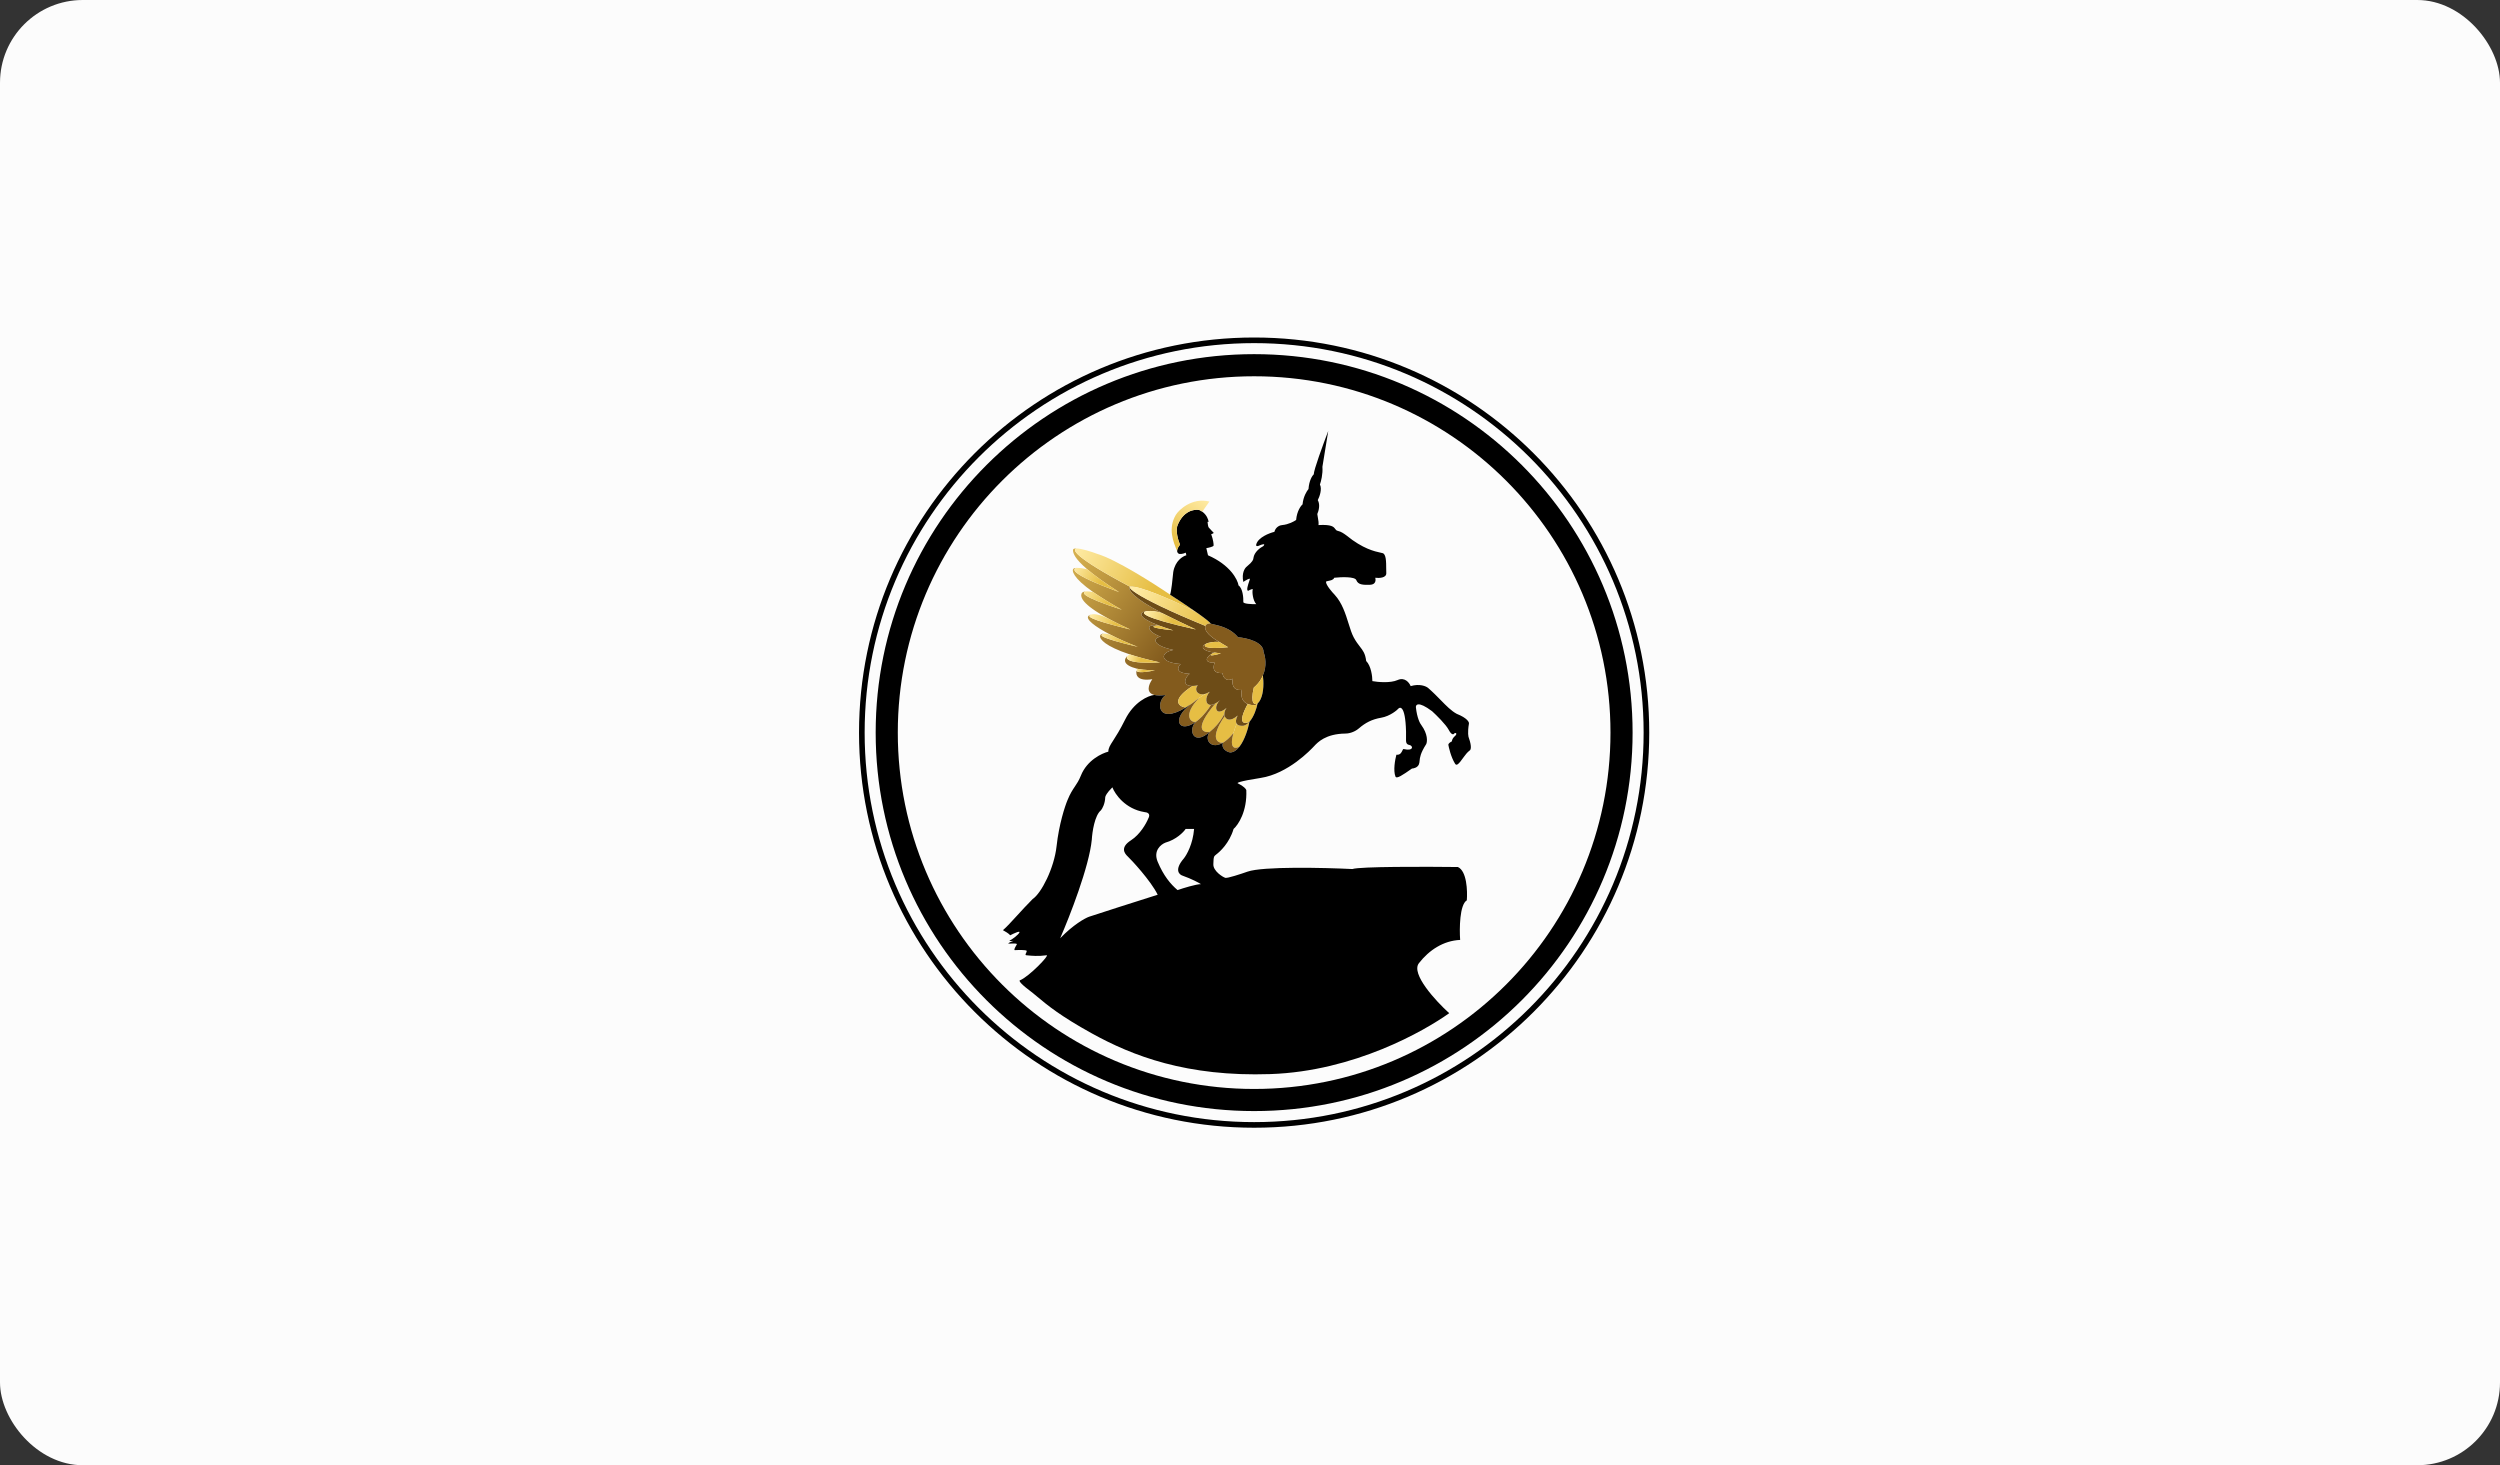 <?xml version="1.0" encoding="UTF-8"?> <svg xmlns="http://www.w3.org/2000/svg" width="302" height="177" viewBox="0 0 302 177" fill="none"><rect x="0" y="0" width="302" height="177" fill="#333333" stroke="none"/><rect width="302" height="177" rx="10" fill="#FCFCFC"></rect><path fill-rule="evenodd" clip-rule="evenodd" d="M136.502 70.88C129.403 67.104 129.573 66.345 130.047 66.252C129.787 66.244 129.62 66.297 129.616 66.445C129.607 66.847 129.877 67.523 131.34 68.772C132.177 69.486 133.404 70.387 135.191 71.531C128.955 69.218 129.631 68.743 130.047 68.599C129.889 68.605 129.76 68.631 129.688 68.686C129.443 68.876 129.535 69.764 132.068 71.531C132.805 72.045 134.307 72.992 135.507 73.658C130.406 71.991 130.742 71.588 131.139 71.445C130.904 71.467 130.71 71.54 130.651 71.704C130.51 72.091 130.609 72.938 133.851 74.707C133.977 74.77 134.09 74.831 134.185 74.887C134.845 75.237 135.624 75.621 136.541 76.043C131.075 74.7 131.474 74.436 131.729 74.267C131.744 74.257 131.758 74.248 131.771 74.238C131.68 74.265 131.598 74.306 131.527 74.362C131.028 74.756 132.256 75.702 134.185 76.694C135.142 77.185 136.27 77.688 137.447 78.141C132.435 76.938 132.914 76.726 133.272 76.567C133.295 76.557 133.317 76.547 133.337 76.537C133.114 76.545 132.933 76.616 132.892 76.804C132.806 77.203 133.528 78.071 136.441 79.037C137.412 79.359 138.625 79.692 140.133 80.023C136.248 80.23 135.897 79.572 136.206 79.218C135.758 79.635 135.564 80.33 137.36 80.784C137.638 80.847 138.458 80.971 139.516 80.971C137.674 81.37 137.27 81.159 137.295 80.989C137.167 81.552 137.408 82.323 139.2 82.049C138.737 82.704 138.407 83.688 139.437 83.947C139.759 84.029 140.213 84.039 140.837 83.947C139.659 84.642 139.666 87.635 143.223 85.478C142.387 85.333 141.385 84.607 144.056 82.863C142.753 82.883 143.104 81.849 143.711 81.392C141.967 81.318 142.218 80.604 142.619 80.214C139.992 80.028 140.153 78.832 141.728 78.514C138.694 77.847 139.573 76.862 140.248 76.94C139.696 76.727 139.118 76.419 138.898 76.043C138.599 75.532 139.275 75.497 139.832 75.564C139.939 75.577 140.043 75.594 140.133 75.612C137.373 74.588 137.563 73.954 138.524 73.827C139.054 73.757 139.817 73.84 140.45 74.097C136.788 72.198 136.23 71.2 136.502 70.88Z" fill="url(#paint0_linear_1886_573)"></path><path d="M141.343 71.833C139.346 70.468 134.789 67.572 132.536 66.905C131.851 66.647 130.68 66.271 130.05 66.252C129.576 66.345 129.406 67.104 136.504 70.88C136.504 70.88 136.504 70.88 136.504 70.88C136.505 70.879 136.506 70.878 136.507 70.877C136.518 70.864 136.545 70.867 136.559 70.856C136.721 70.856 136.9 70.865 137.119 70.907C138.974 71.264 142.671 72.999 144.461 73.915C143.414 73.183 142.144 72.347 141.343 71.833Z" fill="url(#paint1_linear_1886_573)"></path><path d="M135.194 71.532C133.407 70.387 132.18 69.486 131.343 68.772C131.025 68.693 130.447 68.584 130.05 68.599C129.634 68.743 128.958 69.218 135.194 71.532Z" fill="url(#paint2_linear_1886_573)"></path><path d="M135.508 73.658C134.308 72.992 132.806 72.045 132.07 71.531C131.834 71.474 131.451 71.415 131.14 71.444C130.743 71.588 130.408 71.991 135.508 73.658Z" fill="url(#paint3_linear_1886_573)"></path><path d="M136.544 76.043C135.627 75.622 134.848 75.238 134.188 74.888C134.073 74.827 133.961 74.767 133.853 74.708C133.241 74.403 132.338 74.07 131.774 74.239C131.761 74.248 131.746 74.258 131.731 74.268C131.476 74.437 131.077 74.701 136.544 76.043Z" fill="url(#paint4_linear_1886_573)"></path><path d="M137.447 78.14C136.271 77.688 135.142 77.185 134.186 76.694C133.967 76.615 133.619 76.527 133.338 76.537C133.317 76.547 133.295 76.557 133.272 76.567C132.915 76.726 132.436 76.938 137.447 78.14Z" fill="url(#paint5_linear_1886_573)"></path><path d="M140.135 80.023C138.627 79.693 137.413 79.36 136.442 79.038C136.362 79.089 136.281 79.15 136.208 79.219C135.898 79.573 136.25 80.23 140.135 80.023Z" fill="url(#paint6_linear_1886_573)"></path><path d="M139.519 80.971C138.461 80.971 137.641 80.847 137.363 80.784C137.339 80.842 137.318 80.905 137.302 80.971C137.301 80.977 137.299 80.983 137.298 80.989C137.273 81.159 137.677 81.37 139.519 80.971Z" fill="url(#paint7_linear_1886_573)"></path><path d="M144.703 82.79C144.453 82.838 144.238 82.862 144.056 82.864C141.385 84.608 142.388 85.334 143.223 85.478C143.42 85.359 143.628 85.223 143.847 85.071C143.914 85.021 143.984 84.972 144.056 84.923C144.232 84.775 144.539 84.532 144.875 84.296C145.183 84.081 145.515 83.871 145.795 83.745C144.675 84.223 144.187 83.267 144.703 82.79Z" fill="#E6BE44"></path><path d="M144.464 87.193C144.707 87.018 144.965 86.795 145.234 86.518C145.421 86.325 145.892 85.781 146.283 85.151C145.576 85.187 145.537 84.199 146.139 83.562C146.018 83.638 145.904 83.698 145.794 83.745C145.514 83.871 145.182 84.081 144.875 84.296C142.817 86.404 143.855 87.337 144.464 87.193Z" fill="#E6BE44"></path><path d="M148.165 85.512C146.816 86.677 146.545 85.289 147.394 84.577C147.186 84.752 146.998 84.881 146.829 84.973C144.197 88.059 145.272 88.543 146.139 88.399C146.176 88.366 146.22 88.328 146.271 88.285C146.605 88.005 147.233 87.477 147.9 86.244C147.9 86.238 147.9 86.232 147.9 86.226C147.904 85.998 147.988 85.743 148.165 85.512Z" fill="#E6BE44"></path><path d="M147.726 89.722C148.114 89.492 148.546 89.114 149.003 88.543C149.093 88.225 149.218 87.854 149.386 87.423C149.259 87.236 149.252 86.927 149.501 86.438C148.683 87.18 148.101 86.985 147.943 86.518C146.11 89.161 147.037 89.785 147.726 89.722Z" fill="#E6BE44"></path><path d="M150.932 87.192C150.73 87.42 150.498 87.592 150.234 87.666C149.953 87.707 149.558 87.676 149.386 87.422C149.219 87.853 149.093 88.224 149.003 88.543C148.994 88.577 148.985 88.609 148.976 88.642C148.482 90.48 149.218 90.483 149.731 90.191C150.371 89.362 150.776 88.003 150.932 87.192Z" fill="#E6BE44"></path><path d="M147.728 89.721C147.486 90.468 148.214 90.837 148.612 90.899C149.041 90.88 149.416 90.6 149.732 90.191C149.219 90.483 148.483 90.48 148.977 88.642C148.986 88.609 148.995 88.577 149.004 88.543C148.547 89.114 148.116 89.492 147.728 89.721Z" fill="#835B1D"></path><path d="M146.141 88.399C145.463 89.305 146.19 90.46 147.513 89.836C147.583 89.803 147.655 89.764 147.729 89.721C147.04 89.785 146.112 89.161 147.945 86.517C147.917 86.433 147.902 86.341 147.902 86.244C147.235 87.477 146.607 88.005 146.274 88.285C146.222 88.329 146.178 88.366 146.141 88.399Z" fill="#835B1D"></path><path d="M145.236 86.517C144.967 86.794 144.709 87.017 144.466 87.192C143.463 88.139 144.163 90.196 146.141 88.399C145.274 88.543 144.198 88.059 146.831 84.973C146.618 85.088 146.436 85.142 146.285 85.15C145.894 85.781 145.423 86.324 145.236 86.517Z" fill="#835B1D"></path><path d="M144.875 84.296C144.539 84.532 144.232 84.775 144.056 84.923C143.986 84.974 143.916 85.023 143.847 85.071C141.449 86.839 142.378 88.693 144.465 87.193C143.855 87.336 142.818 86.404 144.875 84.296Z" fill="#835B1D"></path><path d="M150.237 87.667C150.501 87.592 150.733 87.42 150.934 87.193C150.314 87.493 149.403 87.484 150.725 85.043C150.216 84.832 149.812 84.342 150.006 83.342C148.855 83.469 148.806 82.494 148.924 81.992C148.077 82.417 147.733 81.765 147.665 81.305C146.421 81.368 146.519 80.521 146.745 80.055C145.358 80.085 145.692 79.352 146.386 78.98C146.499 78.92 146.62 78.869 146.745 78.833C145.204 78.659 144.977 78.077 145.711 77.753C146.043 77.607 146.571 77.513 147.263 77.533C145.751 76.664 145.463 75.977 145.619 75.612C136.568 71.911 135.467 70.483 137.119 70.907C136.9 70.865 136.72 70.856 136.559 70.856C136.545 70.867 136.518 70.864 136.507 70.877C136.506 70.878 136.505 70.879 136.504 70.88C136.504 70.88 136.504 70.88 136.504 70.88C136.233 71.201 136.791 72.198 140.452 74.097C141.181 74.475 143.475 75.592 144.467 76.043C137.835 74.572 137.742 73.986 138.527 73.827C137.566 73.954 137.375 74.588 140.136 75.612C140.586 75.779 141.115 75.956 141.731 76.144C138.662 75.829 139.188 75.626 139.834 75.565C139.278 75.498 138.602 75.533 138.901 76.043C139.121 76.419 139.699 76.727 140.251 76.94C139.576 76.862 138.697 77.848 141.731 78.514C140.155 78.832 139.995 80.028 142.622 80.214C142.221 80.604 141.97 81.319 143.714 81.392C143.107 81.85 142.755 82.883 144.059 82.864C144.24 82.861 144.455 82.838 144.705 82.79C144.19 83.267 144.678 84.222 145.797 83.744C145.906 83.698 146.021 83.638 146.142 83.562C145.539 84.198 145.578 85.187 146.286 85.15C146.437 85.143 146.619 85.088 146.832 84.973C147.001 84.882 147.189 84.752 147.397 84.578C146.548 85.29 146.819 86.678 148.168 85.513C147.99 85.744 147.907 85.998 147.903 86.226C147.903 86.232 147.903 86.238 147.903 86.244C147.903 86.341 147.917 86.434 147.946 86.517C148.104 86.985 148.686 87.179 149.504 86.437C149.255 86.927 149.261 87.235 149.389 87.422C149.561 87.677 149.955 87.707 150.237 87.667Z" fill="#6D4C17"></path><path d="M146.242 75.339C146.198 75.174 145.424 74.588 144.461 73.915C142.67 72.999 138.974 71.264 137.119 70.907C135.466 70.483 136.568 71.911 145.619 75.612C145.716 75.383 145.989 75.28 146.242 75.339Z" fill="url(#paint8_linear_1886_573)"></path><path d="M144.467 76.044C143.476 75.593 141.181 74.475 140.453 74.097C139.82 73.841 139.057 73.757 138.527 73.828C137.742 73.987 137.835 74.572 144.467 76.044Z" fill="url(#paint9_linear_1886_573)"></path><path d="M141.728 76.144C141.112 75.956 140.583 75.779 140.133 75.612C140.042 75.594 139.939 75.577 139.832 75.564C139.185 75.626 138.659 75.829 141.728 76.144Z" fill="#E6BE44"></path><path d="M152.636 78.772C152.659 77.531 150.587 77.058 149.547 76.977C148.663 75.881 147.326 75.582 146.461 75.388C146.384 75.371 146.311 75.355 146.243 75.339C145.99 75.28 145.717 75.382 145.619 75.612C145.463 75.977 145.751 76.663 147.263 77.532C147.308 77.558 147.444 77.64 147.606 77.738H147.606L147.606 77.739L147.607 77.739C147.607 77.739 147.607 77.739 147.607 77.739C147.895 77.913 148.264 78.136 148.355 78.183C145.458 78.482 145.3 78.02 145.711 77.752C144.977 78.076 145.204 78.658 146.746 78.832C146.779 78.836 146.878 78.85 146.993 78.866C147.187 78.892 147.429 78.926 147.493 78.931C146.056 79.336 146.156 79.132 146.386 78.98C145.692 79.352 145.358 80.085 146.746 80.055C146.519 80.52 146.421 81.368 147.665 81.305C147.733 81.764 148.077 82.416 148.925 81.991C148.806 82.494 148.856 83.468 150.006 83.341C149.812 84.341 150.216 84.831 150.725 85.042C151.045 85.174 151.406 85.197 151.688 85.166C151.769 85.117 151.844 85.059 151.912 84.994C151.569 85.184 150.998 85.064 151.458 83.066C152.214 82.412 152.452 81.835 152.533 81.638C152.542 81.617 152.548 81.601 152.554 81.589C153.072 80.456 152.842 79.269 152.636 78.772Z" fill="#835B1D"></path><path d="M151.911 84.994C151.843 85.06 151.769 85.117 151.688 85.167C151.406 85.197 151.045 85.175 150.725 85.043C149.403 87.484 150.314 87.493 150.934 87.192C151.48 86.578 151.801 85.561 151.911 84.994Z" fill="#E6BE44"></path><path d="M152.266 84.491C152.693 83.617 152.656 82.293 152.553 81.589C152.547 81.601 152.54 81.617 152.532 81.638C152.45 81.836 152.212 82.413 151.457 83.067C150.997 85.064 151.568 85.184 151.91 84.994C152.055 84.856 152.172 84.685 152.266 84.491Z" fill="#E6BE44"></path><path d="M147.262 77.533C146.571 77.513 146.043 77.607 145.711 77.753C145.299 78.021 145.458 78.483 148.354 78.184C148.263 78.136 147.894 77.914 147.607 77.74L147.606 77.74L147.606 77.739L147.606 77.739H147.605C147.444 77.641 147.308 77.559 147.262 77.533Z" fill="#E6BE44"></path><path d="M146.744 78.833C146.619 78.87 146.497 78.92 146.385 78.98C146.155 79.133 146.054 79.337 147.491 78.931C147.428 78.927 147.185 78.893 146.991 78.866C146.876 78.85 146.778 78.837 146.744 78.833Z" fill="#E6BE44"></path><path fill-rule="evenodd" clip-rule="evenodd" d="M122.033 112.983C121.895 112.788 121.391 112.49 121.156 112.365C121.586 111.997 122.184 111.344 122.87 110.593C123.449 109.96 124.091 109.258 124.748 108.601C125.783 107.911 127.342 104.894 127.636 102.207C127.923 99.587 128.637 97.408 128.958 96.647C129.274 95.865 129.566 95.429 129.843 95.016C130.095 94.64 130.334 94.284 130.567 93.701C131.329 91.796 133.139 90.991 133.886 90.799C133.894 90.355 134.086 90.057 134.468 89.464C134.802 88.946 135.282 88.201 135.912 86.934C136.992 84.762 138.714 84.038 139.44 83.948C139.761 84.029 140.216 84.04 140.84 83.948C139.661 84.642 139.669 87.636 143.225 85.478C143.422 85.359 143.63 85.223 143.85 85.071C141.452 86.839 142.38 88.693 144.467 87.193C143.464 88.14 144.164 90.196 146.142 88.399C145.463 89.305 146.19 90.461 147.514 89.836C147.584 89.803 147.656 89.765 147.729 89.722C147.488 90.469 148.216 90.837 148.613 90.9C149.043 90.881 149.417 90.601 149.734 90.191C150.374 89.363 150.779 88.003 150.934 87.193C151.48 86.578 151.801 85.561 151.911 84.995C152.056 84.857 152.173 84.685 152.267 84.492C152.694 83.617 152.657 82.294 152.554 81.589C153.072 80.457 152.842 79.269 152.636 78.773C152.659 77.532 150.586 77.059 149.547 76.977C148.663 75.882 147.326 75.582 146.461 75.389C146.384 75.371 146.311 75.355 146.242 75.339C146.198 75.174 145.424 74.588 144.461 73.915C143.414 73.183 142.144 72.347 141.343 71.834C141.481 71.546 141.659 69.885 141.731 69.089C141.961 67.745 142.88 67.188 143.311 67.078L143.24 66.762C142.849 66.946 142.531 66.934 142.421 66.905C142.271 66.823 142.208 66.705 142.198 66.575C142.178 66.304 142.392 65.977 142.55 65.799C142.079 64.696 142.124 63.855 142.205 63.572C142.883 61.71 144.26 61.484 144.863 61.604C145.003 61.664 145.127 61.735 145.237 61.814C145.776 62.202 145.97 62.766 145.998 63.041H145.869C145.888 63.227 145.941 63.621 145.998 63.701C146.07 63.802 146.53 64.276 146.602 64.348C146.659 64.405 146.434 64.496 146.314 64.535C146.559 65.21 146.616 65.727 146.602 65.9C146.59 66.038 146.013 66.168 145.725 66.216L145.926 67.078C148.605 68.25 149.504 69.999 149.619 70.727C150.125 71.072 150.213 72.202 150.194 72.724C150.194 72.954 151.238 72.993 151.76 72.983C151.329 72.538 151.242 71.446 151.329 71.23C151.398 71.058 150.984 71.254 150.768 71.374C150.532 71.317 150.763 70.636 150.901 70.226C150.94 70.112 150.971 70.019 150.984 69.966C151.03 69.77 150.476 70.105 150.194 70.296C149.964 69.227 150.376 68.615 150.61 68.443C151.361 67.826 151.39 67.597 151.411 67.441C151.412 67.43 151.413 67.419 151.415 67.408C151.507 66.684 152.248 66.149 152.607 65.972C152.941 65.615 152.469 65.756 152.191 65.871C151.731 66.101 151.712 65.88 151.76 65.742C152.001 64.914 153.316 64.401 153.944 64.247C154.116 63.615 154.648 63.438 154.892 63.428C155.651 63.359 156.329 62.988 156.573 62.811C156.665 61.753 157.128 61.115 157.349 60.928C157.429 60.009 157.861 59.31 158.067 59.075C158.136 58.052 158.527 57.451 158.714 57.279C158.668 56.854 159.854 53.625 160.452 52.063L159.748 56.388C159.817 57.262 159.576 58.179 159.446 58.529C159.734 59.092 159.394 60.018 159.188 60.411C159.518 61 159.274 61.762 159.13 62.092C159.149 62.252 159.177 62.409 159.204 62.561V62.561L159.205 62.561V62.561V62.561V62.561C159.261 62.876 159.313 63.171 159.274 63.428C160.886 63.339 161.109 63.648 161.284 63.889C161.363 63.998 161.432 64.094 161.616 64.132C162.003 64.214 162.348 64.463 162.581 64.632L162.581 64.633C162.596 64.643 162.611 64.654 162.625 64.664C162.638 64.674 162.652 64.684 162.665 64.693C164.623 66.297 166.081 66.613 166.776 66.763C166.871 66.784 166.952 66.802 167.018 66.819C167.447 66.932 167.45 67.879 167.453 68.649V68.649V68.649V68.65V68.65V68.65V68.65V68.651V68.651C167.454 68.86 167.455 69.056 167.464 69.219C167.498 69.828 166.587 69.856 166.128 69.793C166.214 70.066 166.211 70.618 165.51 70.641C164.633 70.67 164.059 70.641 163.843 70.081C163.671 69.632 161.99 69.702 161.171 69.793C161.084 70.054 160.74 70.12 160.481 70.17C160.312 70.203 160.179 70.228 160.179 70.296C160.191 70.687 160.883 71.494 161.228 71.848C162.132 72.833 162.547 74.166 162.907 75.323C163.106 75.962 163.288 76.547 163.527 76.992C163.799 77.498 164.053 77.825 164.274 78.109C164.648 78.589 164.927 78.947 165.036 79.851C165.633 80.448 165.783 81.719 165.783 82.279C166.434 82.399 167.955 82.54 168.829 82.15C169.702 81.759 170.246 82.475 170.409 82.882C171.49 82.561 172.258 82.892 172.507 83.098C173.099 83.61 173.595 84.117 174.048 84.58C174.726 85.274 175.306 85.868 175.969 86.23C177.234 86.736 177.483 87.226 177.449 87.408C177.265 88.489 177.373 89.037 177.449 89.176C177.829 90.256 177.655 90.622 177.521 90.67C177.257 90.865 176.961 91.249 176.846 91.417C176.142 92.423 175.938 92.523 175.768 92.25C175.251 91.417 175.007 90.224 174.964 89.995C174.931 89.822 175.203 89.645 175.38 89.564C175.403 89.311 175.582 89.085 175.668 89.003C176.196 88.566 175.765 88.457 175.668 88.615C175.591 88.74 175.352 88.825 175.007 88.17C174.662 87.515 173.522 86.393 172.995 85.914C171.271 84.627 171.008 85.153 171.041 85.454C171.179 86.719 171.539 87.408 171.702 87.595C172.495 88.687 172.426 89.573 172.291 89.88C171.574 91.001 171.524 91.519 171.488 91.897C171.473 92.057 171.46 92.191 171.401 92.337C171.24 92.727 170.778 92.835 170.567 92.839C169.418 93.644 168.701 94.132 168.57 93.802C168.283 93.078 168.527 91.747 168.685 91.173C169.156 91.22 169.306 90.889 169.406 90.669C169.458 90.553 169.497 90.467 169.561 90.483C170.783 90.785 170.725 90.079 170.265 89.995C169.831 89.915 169.836 89.659 169.848 89.032C169.851 88.846 169.855 88.628 169.849 88.371C169.763 85.023 169.044 85.454 168.929 85.598C168.814 85.742 167.938 86.517 166.832 86.704C165.725 86.891 164.921 87.322 164.159 87.983C163.55 88.512 162.804 88.625 162.507 88.615C160.141 88.644 159.178 89.674 158.759 90.121L158.757 90.124C158.34 90.569 155.625 93.457 152.291 93.974C149.625 94.388 149.351 94.587 149.547 94.635C150.26 94.98 150.515 95.315 150.553 95.44C150.668 98.015 149.576 99.645 149.015 100.138C148.513 101.862 147.334 102.911 146.946 103.199C146.613 103.446 146.609 103.544 146.586 104.089C146.583 104.177 146.579 104.277 146.573 104.391C146.53 105.21 147.708 105.957 148.024 106.043C148.277 106.112 149.911 105.574 150.696 105.296C152.536 104.641 159.911 104.812 163.369 104.98C164.242 104.67 172.229 104.688 176.113 104.736C177.194 105.219 177.282 107.619 177.191 108.759C176.317 109.288 176.29 112.169 176.386 113.543C174.375 113.63 172.636 114.765 171.401 116.359C170.412 117.635 173.431 120.914 175.064 122.394C172.061 124.535 163.584 129.405 153.469 129.75C143.355 130.095 136.803 127.552 131.875 124.822C128.076 122.718 126.548 121.442 125.35 120.441H125.35L125.349 120.44C124.993 120.143 124.666 119.87 124.317 119.607C123.099 118.687 123.082 118.428 123.225 118.414C124.317 117.969 126.846 115.337 126.429 115.397C125.424 115.54 124.578 115.455 124.174 115.414H124.174C124.093 115.405 124.03 115.399 123.987 115.397C123.825 115.388 123.888 115.255 123.954 115.115C123.994 115.031 124.035 114.944 124.03 114.88C124.015 114.707 122.837 114.765 122.607 114.779C122.421 114.79 122.64 114.415 122.769 114.197L122.769 114.196C122.799 114.145 122.824 114.102 122.837 114.075C122.894 113.962 122.508 113.973 122.159 113.983H122.159H122.158H122.158H122.158H122.158H122.157H122.157H122.157C122.061 113.986 121.969 113.989 121.889 113.989C121.59 113.989 122.128 113.768 122.435 113.658C121.918 113.716 121.923 113.634 121.99 113.586C122.148 113.586 123.067 112.897 123.153 112.624C123.222 112.405 122.435 112.772 122.033 112.983ZM143.85 85.071C143.917 85.021 143.986 84.972 144.059 84.923C143.988 84.974 143.918 85.023 143.85 85.071ZM133.854 74.708C133.962 74.767 134.073 74.827 134.188 74.888C134.092 74.832 133.979 74.77 133.854 74.708ZM128.067 113.342C129.212 110.718 131.579 104.661 131.889 101.431C131.942 100.502 132.237 98.492 132.995 97.882C133.158 97.686 133.49 97.095 133.513 96.302C133.517 96.182 133.696 95.776 134.375 95.109C134.7 95.948 135.929 97.719 138.24 98.098C138.58 98.122 139.059 98.27 138.699 98.903C138.465 99.477 137.722 100.802 136.63 101.503C135.265 102.38 135.855 103.112 136.242 103.472C136.63 103.831 139.001 106.359 139.849 108.084C137.387 108.864 132.283 110.489 131.559 110.742C131.056 110.924 129.653 111.699 128.067 113.342ZM142.866 105.785C143.969 106.176 144.801 106.628 145.079 106.805C144.481 106.805 142.943 107.284 142.248 107.523C141.401 106.805 140.553 105.785 139.849 104.104C139.286 102.759 140.237 102.001 140.783 101.79C142.093 101.423 142.957 100.536 143.225 100.138H144.245C144.107 101.943 143.355 103.275 142.995 103.716C141.834 105.061 142.426 105.655 142.866 105.785Z" fill="black"></path><path d="M142.205 63.572C142.883 61.71 144.26 61.484 144.863 61.603C145.003 61.663 145.127 61.735 145.237 61.814L146.099 60.583C143.984 60.054 142.364 61.634 142.033 62.207C141.071 63.872 141.73 65.45 142.197 66.571L142.198 66.575C142.179 66.303 142.392 65.977 142.55 65.799C142.079 64.695 142.124 63.854 142.205 63.572Z" fill="url(#paint10_linear_1886_573)"></path><path d="M199.229 88.5C199.229 114.861 177.86 136.23 151.499 136.23C125.139 136.23 103.77 114.861 103.77 88.5C103.77 62.14 125.139 40.77 151.499 40.77C177.86 40.77 199.229 62.14 199.229 88.5ZM104.449 88.5C104.449 114.486 125.514 135.551 151.499 135.551C177.485 135.551 198.55 114.486 198.55 88.5C198.55 62.515 177.485 41.45 151.499 41.45C125.514 41.45 104.449 62.515 104.449 88.5Z" fill="black"></path><path d="M197.218 88.5C197.218 113.749 176.749 134.218 151.5 134.218C126.25 134.218 105.781 113.749 105.781 88.5C105.781 63.25 126.25 42.781 151.5 42.781C176.749 42.781 197.218 63.25 197.218 88.5ZM108.454 88.5C108.454 112.273 127.726 131.546 151.5 131.546C175.273 131.546 194.546 112.273 194.546 88.5C194.546 64.726 175.273 45.454 151.5 45.454C127.726 45.454 108.454 64.726 108.454 88.5Z" fill="black"></path><defs><linearGradient id="paint0_linear_1886_573" x1="130.018" y1="66.661" x2="143.194" y2="76.359" gradientUnits="userSpaceOnUse"><stop stop-color="#D6B04E"></stop><stop offset="1" stop-color="#835B1D"></stop></linearGradient><linearGradient id="paint1_linear_1886_573" x1="130.007" y1="65.957" x2="139.562" y2="70.77" gradientUnits="userSpaceOnUse"><stop stop-color="#FFEBA4"></stop><stop offset="1" stop-color="#E6BE44"></stop></linearGradient><linearGradient id="paint2_linear_1886_573" x1="129.691" y1="68.529" x2="133.01" y2="70.224" gradientUnits="userSpaceOnUse"><stop stop-color="#FFEBA4"></stop><stop offset="1" stop-color="#E6BE44"></stop></linearGradient><linearGradient id="paint3_linear_1886_573" x1="130.738" y1="70.77" x2="133.798" y2="72.896" gradientUnits="userSpaceOnUse"><stop stop-color="#FFEBA4"></stop><stop offset="1" stop-color="#E6BE44"></stop></linearGradient><linearGradient id="paint4_linear_1886_573" x1="131.846" y1="74.262" x2="134.82" y2="75.483" gradientUnits="userSpaceOnUse"><stop stop-color="#FFEBA4"></stop><stop offset="1" stop-color="#E6BE44"></stop></linearGradient><linearGradient id="paint5_linear_1886_573" x1="132.921" y1="76.603" x2="135.565" y2="77.537" gradientUnits="userSpaceOnUse"><stop stop-color="#FFEBA4"></stop><stop offset="1" stop-color="#E6BE44"></stop></linearGradient><linearGradient id="paint6_linear_1886_573" x1="136.255" y1="79.305" x2="137.793" y2="79.765" gradientUnits="userSpaceOnUse"><stop stop-color="#FFEBA4"></stop><stop offset="1" stop-color="#E6BE44"></stop></linearGradient><linearGradient id="paint7_linear_1886_573" x1="137.248" y1="80.885" x2="138.053" y2="81.072" gradientUnits="userSpaceOnUse"><stop stop-color="#FFEBA4"></stop><stop offset="1" stop-color="#E6BE44"></stop></linearGradient><linearGradient id="paint8_linear_1886_573" x1="137.219" y1="71.043" x2="145.998" y2="75.914" gradientUnits="userSpaceOnUse"><stop stop-color="#FFEBA4"></stop><stop offset="1" stop-color="#E6BE44"></stop></linearGradient><linearGradient id="paint9_linear_1886_573" x1="138.628" y1="73.975" x2="141.631" y2="74.894" gradientUnits="userSpaceOnUse"><stop stop-color="#FFEBA4"></stop><stop offset="1" stop-color="#E6BE44"></stop></linearGradient><linearGradient id="paint10_linear_1886_573" x1="146.056" y1="60.583" x2="142.32" y2="65.914" gradientUnits="userSpaceOnUse"><stop stop-color="#FFEBA4"></stop><stop offset="1" stop-color="#E6BE44"></stop></linearGradient></defs></svg> 